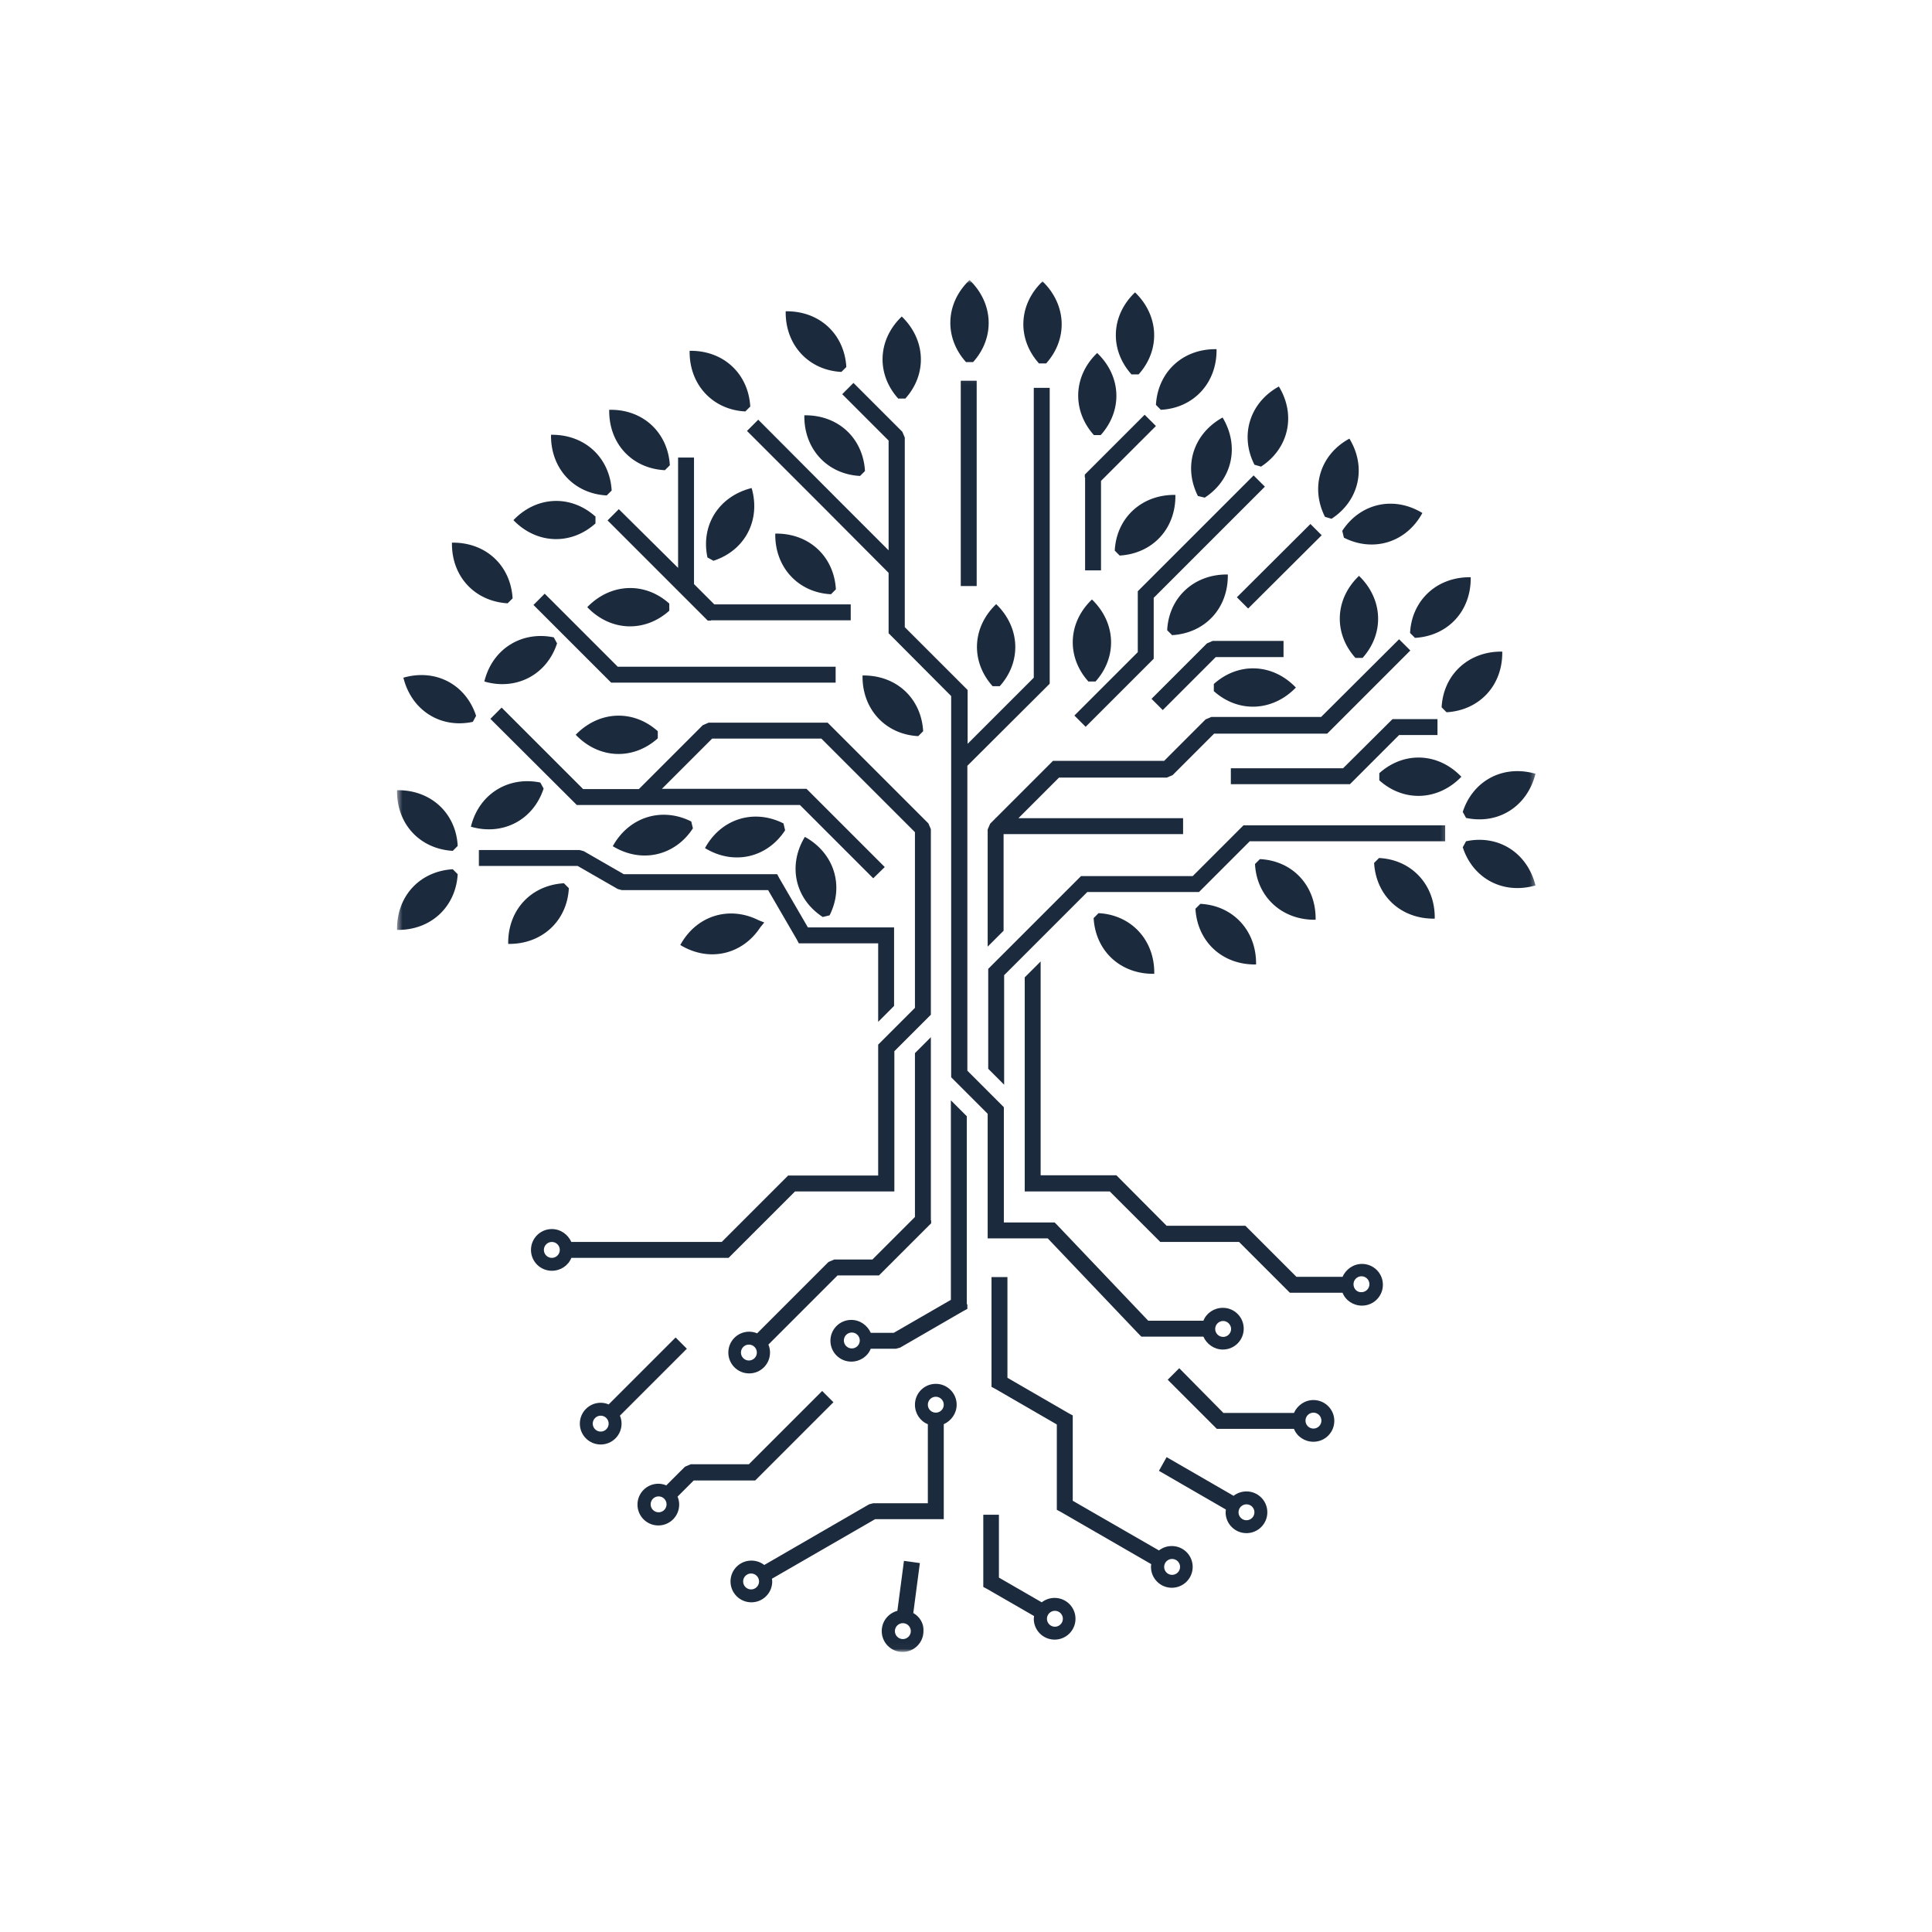 <svg width="324" height="324" viewBox="0 0 324 324" fill="none" xmlns="http://www.w3.org/2000/svg">
<mask id="mask0_1_127" style="mask-type:luminance" maskUnits="userSpaceOnUse" x="79" y="63" width="164" height="214">
<path d="M79.488 63.072H242.784V276.973H79.488V63.072Z" fill="white"/>
</mask>
<g mask="url(#mask0_1_127)">
<path fill-rule="evenodd" clip-rule="evenodd" d="M195.828 231.383L204.066 239.622H216.999C217.505 240.911 218.794 241.785 220.266 241.785C222.2 241.785 223.766 240.219 223.766 238.285C223.766 236.355 222.2 234.789 220.266 234.789C218.794 234.789 217.552 235.71 216.999 236.952H205.17L197.761 229.45L195.828 231.383ZM156.107 204.64V173.941L153.438 176.611V204.09L146.303 211.225H139.907L138.939 211.636L126.971 223.604C126.559 223.422 126.097 223.327 125.638 223.327C123.704 223.327 122.141 224.893 122.141 226.827C122.141 228.758 123.704 230.324 125.638 230.324C127.572 230.324 129.134 228.758 129.134 226.827C129.134 226.365 129.043 225.906 128.861 225.491L140.457 213.894H147.406L155.739 205.561L156.154 205.15V204.64H156.107ZM125.59 225.491C126.33 225.491 126.927 226.088 126.927 226.827C126.927 227.563 126.33 228.16 125.59 228.16C124.855 228.16 124.257 227.563 124.257 226.827C124.257 226.088 124.855 225.491 125.59 225.491ZM174.518 197.141V161.237L171.848 163.907V199.81H186.114L194.17 207.863L194.586 208.278H207.795L216.31 216.793H225.146C225.652 218.083 226.942 218.957 228.413 218.957C230.347 218.957 231.913 217.391 231.913 215.457C231.913 213.523 230.347 211.96 228.413 211.96C226.942 211.96 225.7 212.882 225.146 214.124H217.414L208.852 205.561H195.642L187.633 197.509L187.221 197.093H174.518V197.141ZM226.986 215.366C226.986 214.63 227.586 214.033 228.322 214.033C229.058 214.033 229.655 214.63 229.655 215.366C229.655 216.101 229.058 216.699 228.322 216.699C227.586 216.746 226.986 216.149 226.986 215.366ZM227.725 138.409H242.359V141.079H209.587L201.487 149.179L201.076 149.594H182.341L181.099 150.836L174.518 157.42L168.949 162.989L168.396 163.539V181.906L165.726 179.236V162.483L166.462 161.744L168.396 159.813L181.285 146.924H200.016L208.531 138.409H227.725ZM225.237 128.837H206.415V131.507H226.388L234.627 123.269H241.069V120.599H233.523L233.108 121.011L225.237 128.837ZM221.555 120.231H203.145L202.179 120.643L195.23 127.595H176.59L176.175 128.007L167.062 137.12H167.015V137.167L166.05 138.136L165.635 139.101V158.753L168.304 156.084V139.884H198.406V137.214H170.788L177.603 130.4H195.689L196.654 129.988L203.607 123.036H222.568L222.983 122.624L236.513 109.09L234.627 107.204L221.555 120.231ZM215.251 107.528V110.197H203.88L194.997 119.08L193.111 117.194L202.409 107.896L203.374 107.48H215.251V107.528ZM219.76 87.875L207.427 100.163L209.314 102.05L221.646 89.762L219.76 87.875ZM210.232 79.728L212.122 81.614L199.878 93.856L193.479 100.255V110.471L193.067 110.886L182.064 121.888L180.178 119.998L190.809 109.367V99.151L191.224 98.736L198.038 91.925L210.232 79.728ZM181.973 80.096V95.651H184.643V80.646L193.85 71.442L191.96 69.555L181.926 79.589V80.096H181.973ZM161.122 63.848V98.277H163.792V63.848H161.122ZM149.431 106.606L149.02 106.191V96.066L138.341 85.34L125.27 72.269L127.156 70.382L140.228 83.501L149.02 92.293V73.882L141.24 66.103L143.127 64.216L151.321 72.407L151.733 73.376V105.179L161.862 115.304L162.273 115.719V124.74L173.367 113.647V65.043H176.037V114.659L175.621 115.074L162.229 128.422V179.557L165.679 183.01L168.348 185.679V205.011H176.863L177.279 205.423L192.561 221.488H201.811C202.318 220.199 203.607 219.325 205.078 219.325C207.012 219.325 208.575 220.887 208.575 222.821C208.575 224.755 207.012 226.321 205.078 226.321C203.607 226.321 202.362 225.4 201.811 224.158H191.41L190.995 223.742L175.713 207.681H165.635V186.783L159.513 180.661V116.731L149.431 106.606ZM205.126 221.532C204.387 221.532 203.789 222.133 203.789 222.868C203.789 223.604 204.387 224.201 205.126 224.201C205.861 224.201 206.459 223.604 206.459 222.868C206.459 222.176 205.861 221.532 205.126 221.532ZM140.137 111.807H103.592L91.348 99.563L89.461 101.453L102.073 114.062L102.485 114.477H140.137V111.807ZM119.239 104.028H142.668V101.358H119.792L116.387 97.953V76.734H113.717V78.759C113.717 78.854 113.717 78.897 113.717 78.992V95.239L103.774 85.388L101.888 87.274L118.689 104.075H119.239V104.028ZM146.441 147.292L134.153 135.004H96.734L96.319 134.588L82.235 120.552L84.122 118.665L97.791 132.334H107.136L117.858 121.612L118.827 121.196H138.8L155.692 138.088L156.107 139.054V170.168L149.985 176.29V199.81H133.323L122.185 210.948H95.813C95.307 212.237 94.017 213.111 92.546 213.111C90.612 213.111 89.046 211.545 89.046 209.611C89.046 207.681 90.612 206.115 92.546 206.115C94.017 206.115 95.259 207.036 95.813 208.278H121.034L132.172 197.141H147.271V175.186L149.938 172.517L153.438 169.017V139.56L137.744 123.866H119.424L111 132.29H135.256L135.672 132.702L148.375 145.405L146.441 147.292ZM92.546 208.278C91.81 208.278 91.209 208.876 91.209 209.611C91.209 210.35 91.81 210.948 92.546 210.948C93.282 210.948 93.879 210.35 93.879 209.611C93.879 208.876 93.282 208.278 92.546 208.278ZM147.271 158.2V171.366L149.938 168.696V155.53H135.486L130.7 147.292L130.332 146.603H104.605L97.885 142.736L97.193 142.553H80.301V145.223H96.873L103.592 149.087L104.281 149.273H128.814L133.599 157.511L133.967 158.2H147.271ZM194.356 246.662L205.585 253.152C205.585 253.291 205.537 253.476 205.537 253.615C205.537 255.545 207.103 257.111 209.037 257.111C210.971 257.111 212.534 255.545 212.534 253.615C212.534 251.681 210.971 250.115 209.037 250.115C208.207 250.115 207.471 250.391 206.874 250.85L195.642 244.364L194.356 246.662ZM207.701 253.615C207.701 252.875 208.302 252.278 209.037 252.278C209.773 252.278 210.37 252.875 210.37 253.615C210.37 254.35 209.773 254.948 209.037 254.948C208.302 254.948 207.701 254.35 207.701 253.615ZM153.161 270.506L154.264 262.13L151.595 261.758L150.491 270.135C148.972 270.55 147.869 271.887 147.869 273.544C147.869 275.474 149.431 277.04 151.365 277.04C153.299 277.04 154.865 275.474 154.865 273.544C154.956 272.255 154.221 271.104 153.161 270.506ZM151.413 272.207C152.148 272.207 152.746 272.805 152.746 273.544C152.746 274.28 152.148 274.877 151.413 274.877C150.677 274.877 150.076 274.28 150.076 273.544C150.076 272.805 150.677 272.207 151.413 272.207ZM167.569 254.026H164.899V266.132L165.588 266.5L173.414 271.013C173.414 271.148 173.367 271.333 173.367 271.472C173.367 273.406 174.933 274.968 176.863 274.968C178.797 274.968 180.363 273.406 180.363 271.472C180.363 269.538 178.797 267.972 176.863 267.972C176.037 267.972 175.301 268.249 174.7 268.711L167.521 264.566V254.026H167.569ZM176.911 270.135C177.646 270.135 178.244 270.736 178.244 271.472C178.244 272.207 177.646 272.805 176.911 272.805C176.175 272.805 175.574 272.207 175.574 271.472C175.574 270.736 176.175 270.135 176.911 270.135ZM166.279 214.168H168.949V231.059L179.212 236.999L179.901 237.367V251.681L194.356 260.01C194.953 259.551 195.689 259.274 196.516 259.274C198.45 259.274 200.016 260.84 200.016 262.771C200.016 264.705 198.45 266.271 196.516 266.271C194.586 266.271 193.02 264.705 193.02 262.771C193.02 262.636 193.02 262.45 193.067 262.312L177.923 253.567L177.231 253.199V238.886L166.968 232.946L166.279 232.578V214.168ZM196.563 261.438C195.828 261.438 195.23 262.035 195.23 262.771C195.23 263.51 195.828 264.107 196.563 264.107C197.299 264.107 197.9 263.51 197.9 262.771C197.9 262.035 197.299 261.438 196.563 261.438ZM145.749 252.278L146.441 252.096H155.601V238.839C154.312 238.333 153.438 237.043 153.438 235.572C153.438 233.638 155.004 232.072 156.934 232.072C158.868 232.072 160.434 233.638 160.434 235.572C160.434 237.043 159.513 238.285 158.271 238.839V254.765H146.765L129.458 264.752C129.458 264.89 129.505 265.073 129.505 265.211C129.505 267.145 127.939 268.711 126.006 268.711C124.072 268.711 122.509 267.145 122.509 265.211C122.509 263.277 124.072 261.715 126.006 261.715C126.836 261.715 127.572 261.991 128.169 262.45L145.749 252.278ZM156.934 236.905C157.673 236.905 158.271 236.308 158.271 235.572C158.271 234.836 157.673 234.235 156.934 234.235C156.198 234.235 155.601 234.836 155.601 235.572C155.601 236.308 156.198 236.905 156.934 236.905ZM125.958 263.878C125.223 263.878 124.625 264.475 124.625 265.211C124.625 265.947 125.223 266.548 125.958 266.548C126.697 266.548 127.295 265.947 127.295 265.211C127.295 264.475 126.697 263.878 125.958 263.878ZM125.59 245.558H115.833L114.868 245.974L111.736 249.102C111.324 248.92 110.862 248.825 110.403 248.825C108.469 248.825 106.906 250.391 106.906 252.325C106.906 254.259 108.469 255.822 110.403 255.822C112.337 255.822 113.899 254.259 113.899 252.325C113.899 251.863 113.808 251.404 113.626 250.989L116.34 248.275H126.65L139.769 235.157L137.879 233.27L125.59 245.558ZM110.45 250.945C111.186 250.945 111.783 251.542 111.783 252.278C111.783 253.014 111.186 253.615 110.45 253.615C109.711 253.615 109.114 253.014 109.114 252.278C109.114 251.542 109.711 250.945 110.45 250.945ZM113.302 224.296L115.189 226.183L103.96 237.411C104.142 237.826 104.237 238.285 104.237 238.748C104.237 240.682 102.671 242.244 100.737 242.244C98.803 242.244 97.24 240.682 97.24 238.748C97.24 236.814 98.803 235.248 100.737 235.248C101.199 235.248 101.658 235.342 102.073 235.525L113.302 224.296ZM100.737 237.411C100.001 237.411 99.404 238.012 99.404 238.748C99.404 239.483 100.001 240.081 100.737 240.081C101.473 240.081 102.073 239.483 102.073 238.748C102.073 238.012 101.473 237.411 100.737 237.411ZM162.229 218.727V219.507L161.538 219.875L150.954 225.997L150.262 226.183H146.026C145.52 227.472 144.231 228.346 142.759 228.346C140.825 228.346 139.263 226.78 139.263 224.846C139.263 222.916 140.825 221.35 142.759 221.35C144.231 221.35 145.476 222.271 146.026 223.513H149.894L159.465 217.988V184.528L162.135 187.198V218.727H162.229ZM142.85 223.466C143.589 223.466 144.187 224.063 144.187 224.802C144.187 225.538 143.589 226.135 142.85 226.135C142.114 226.135 141.517 225.538 141.517 224.802C141.517 224.063 142.114 223.466 142.85 223.466ZM218.933 238.241C218.933 237.506 219.53 236.905 220.266 236.905C221.005 236.905 221.602 237.506 221.602 238.241C221.602 238.977 221.005 239.575 220.266 239.575C219.53 239.575 218.933 238.977 218.933 238.241Z" fill="#1C2A3D"/>
</g>
<mask id="mask1_1_127" style="mask-type:luminance" maskUnits="userSpaceOnUse" x="66" y="46" width="192" height="119">
<path d="M66.528 46.933H257.654V164.16H66.528V46.933Z" fill="white"/>
</mask>
<g mask="url(#mask1_1_127)">
<path fill-rule="evenodd" clip-rule="evenodd" d="M161.997 60.72C158.314 56.623 158.5 50.868 162.597 46.956C166.647 50.868 166.877 56.623 163.195 60.72H161.997ZM225.099 89.022C228.093 84.422 233.705 83.086 238.538 86.032C235.825 91.004 230.3 92.661 225.376 90.173L225.099 89.022ZM200.89 83.18C198.406 78.253 200.063 72.775 205.031 70.014C207.934 74.847 206.644 80.463 202.041 83.454L200.89 83.18ZM189.753 62.789C186.07 58.691 186.253 52.94 190.35 49.029C194.4 52.94 194.629 58.691 190.947 62.789H189.753ZM101.749 83.086C96.272 82.809 92.316 78.577 92.407 72.914C98.067 72.823 102.256 76.734 102.58 82.259L101.749 83.086ZM137.973 153.782C133.37 150.792 132.037 145.176 134.98 140.343C139.907 143.06 141.608 148.581 139.124 153.505L137.973 153.782ZM116.201 138.915C113.211 143.519 107.595 144.855 102.762 141.909C105.479 136.985 111 135.28 115.924 137.764L116.201 138.915ZM131.665 139.239C128.675 143.843 123.059 145.176 118.226 142.229C120.943 137.258 126.465 135.601 131.392 138.088L131.665 139.239ZM76.758 141.862C76.481 136.384 72.249 132.425 66.585 132.52C66.494 138.179 70.406 142.368 75.931 142.692L76.758 141.862ZM245.859 137.167C251.242 138.318 256.122 135.28 257.502 129.759C252.072 128.193 247.009 130.906 245.305 136.154L245.859 137.167ZM203.56 114.706C207.657 111.024 213.408 111.21 217.323 115.304C213.408 119.354 207.657 119.587 203.56 115.904V114.706ZM127.524 155.486C124.534 160.09 118.918 161.423 114.085 158.477C116.802 153.505 122.323 151.848 127.248 154.336L128.169 154.703L127.524 155.486ZM95.398 148.949C95.121 154.427 90.889 158.386 85.225 158.294C85.134 152.631 89.046 148.443 94.571 148.122L95.398 148.949ZM76.758 146.603C76.437 152.081 72.249 156.037 66.585 155.945C66.494 150.286 70.406 146.097 75.931 145.773L76.758 146.603ZM91.165 132.243C89.461 137.491 84.351 140.204 78.968 138.642C80.301 133.164 85.225 130.127 90.612 131.23L91.165 132.243ZM79.289 121.058C73.906 122.209 69.025 119.171 67.645 113.647C73.076 112.084 78.138 114.797 79.842 120.046L79.289 121.058ZM110.312 123.819C106.215 127.501 100.46 127.319 96.549 123.221C100.46 119.171 106.215 118.942 110.312 122.624V123.819ZM93.42 107.896C91.716 113.14 86.606 115.857 81.223 114.291C82.556 108.817 87.483 105.776 92.867 106.883L93.42 107.896ZM85.134 101.176C79.613 100.852 75.698 96.663 75.792 91.004C81.452 90.912 85.641 94.824 85.965 100.346L85.134 101.176ZM118.641 93.488C117.49 88.105 120.528 83.224 126.053 81.844C127.615 87.274 124.902 92.337 119.654 94.041L118.641 93.488ZM112.242 102.418C108.148 106.1 102.394 105.914 98.483 101.821C102.394 97.77 108.148 97.538 112.242 101.22V102.418ZM99.863 87.781V86.63C95.766 82.948 90.015 83.133 86.1 87.23C90.015 91.28 95.766 91.463 99.863 87.781ZM111.507 78.854L112.337 78.023C112.013 72.546 107.824 68.587 102.165 68.725C102.073 74.388 105.985 78.577 111.507 78.854ZM124.993 69.002C119.515 68.725 115.557 64.493 115.651 58.83C121.311 58.739 125.499 62.65 125.823 68.175L124.993 69.002ZM141.102 62.373C135.624 62.1 131.665 57.864 131.76 52.205C137.42 52.11 141.608 56.022 141.932 61.547L141.102 62.373ZM150.63 66.839C146.947 62.745 147.133 56.99 151.227 53.079C155.277 56.99 155.51 62.745 151.828 66.839H150.63ZM144.231 79.819C138.756 79.542 134.797 75.31 134.889 69.647C140.548 69.555 144.737 73.467 145.061 78.992L144.231 79.819ZM153.991 123.451C148.513 123.174 144.555 118.942 144.646 113.279C150.309 113.188 154.497 117.099 154.818 122.624L153.991 123.451ZM139.354 99.657C133.876 99.38 129.917 95.145 130.012 89.485C135.672 89.394 139.86 93.305 140.181 98.827L139.354 99.657ZM166.462 115.074C162.78 110.977 162.965 105.226 167.062 101.314C171.112 105.226 171.342 110.977 167.66 115.074H166.462ZM184.228 153.137C189.705 153.414 193.664 157.65 193.573 163.31C187.91 163.401 183.721 159.489 183.401 153.968L184.228 153.137ZM201.305 151.575C206.783 151.848 210.738 156.084 210.647 161.744C204.987 161.838 200.799 157.927 200.475 152.402L201.305 151.575ZM231.268 143.887C236.746 144.163 240.702 148.399 240.61 154.059C234.951 154.15 230.762 150.238 230.438 144.717L231.268 143.887ZM211.292 144.072L210.465 144.899C210.738 150.377 214.974 154.336 220.634 154.244C220.728 148.581 216.817 144.349 211.292 144.072ZM245.859 141.079C251.242 139.928 256.122 142.965 257.502 148.49C252.072 150.056 247.009 147.339 245.305 142.091L245.859 141.079ZM231.312 129.664C235.41 125.982 241.164 126.168 245.076 130.265C241.164 134.315 235.41 134.545 231.312 130.862V129.664ZM241.761 118.618C242.038 113.14 246.27 109.185 251.934 109.276C252.025 114.936 248.113 119.124 242.588 119.448L241.761 118.618ZM236.469 106.147C236.746 100.67 240.978 96.711 246.642 96.802C246.733 102.465 242.821 106.654 237.296 106.974L236.469 106.147ZM210.37 77.932L211.477 78.253C216.078 75.263 217.414 69.647 214.468 64.814C209.544 67.531 207.886 73.052 210.37 77.932ZM222.2 86.677L223.303 86.998C227.907 84.007 229.243 78.391 226.297 73.558C221.373 76.228 219.716 81.753 222.2 86.677ZM227.31 110.336C223.627 106.238 223.81 100.484 227.907 96.572C231.957 100.484 232.186 106.238 228.504 110.336H227.31ZM195.736 105.685C196.01 100.207 200.245 96.252 205.909 96.343C206 102.003 202.088 106.191 196.563 106.515L195.736 105.685ZM182.527 114.291C178.845 110.197 179.027 104.443 183.124 100.531C187.174 104.443 187.404 110.197 183.721 114.291H182.527ZM186.945 92.337C187.221 86.862 191.454 82.904 197.117 82.995C197.208 88.655 193.296 92.843 187.771 93.167L186.945 92.337ZM193.85 67.898L194.677 68.725C200.154 68.452 204.113 64.216 204.019 58.556C198.359 58.462 194.17 62.373 193.85 67.898ZM183.445 72.961H184.596C188.278 68.864 188.095 63.113 183.998 59.198C179.948 63.065 179.763 68.864 183.445 72.961ZM174.241 60.949C170.559 56.852 170.745 51.098 174.838 47.186C178.888 51.098 179.121 56.852 175.439 60.949H174.241Z" fill="#1C2A3D"/>
</g>
</svg>
